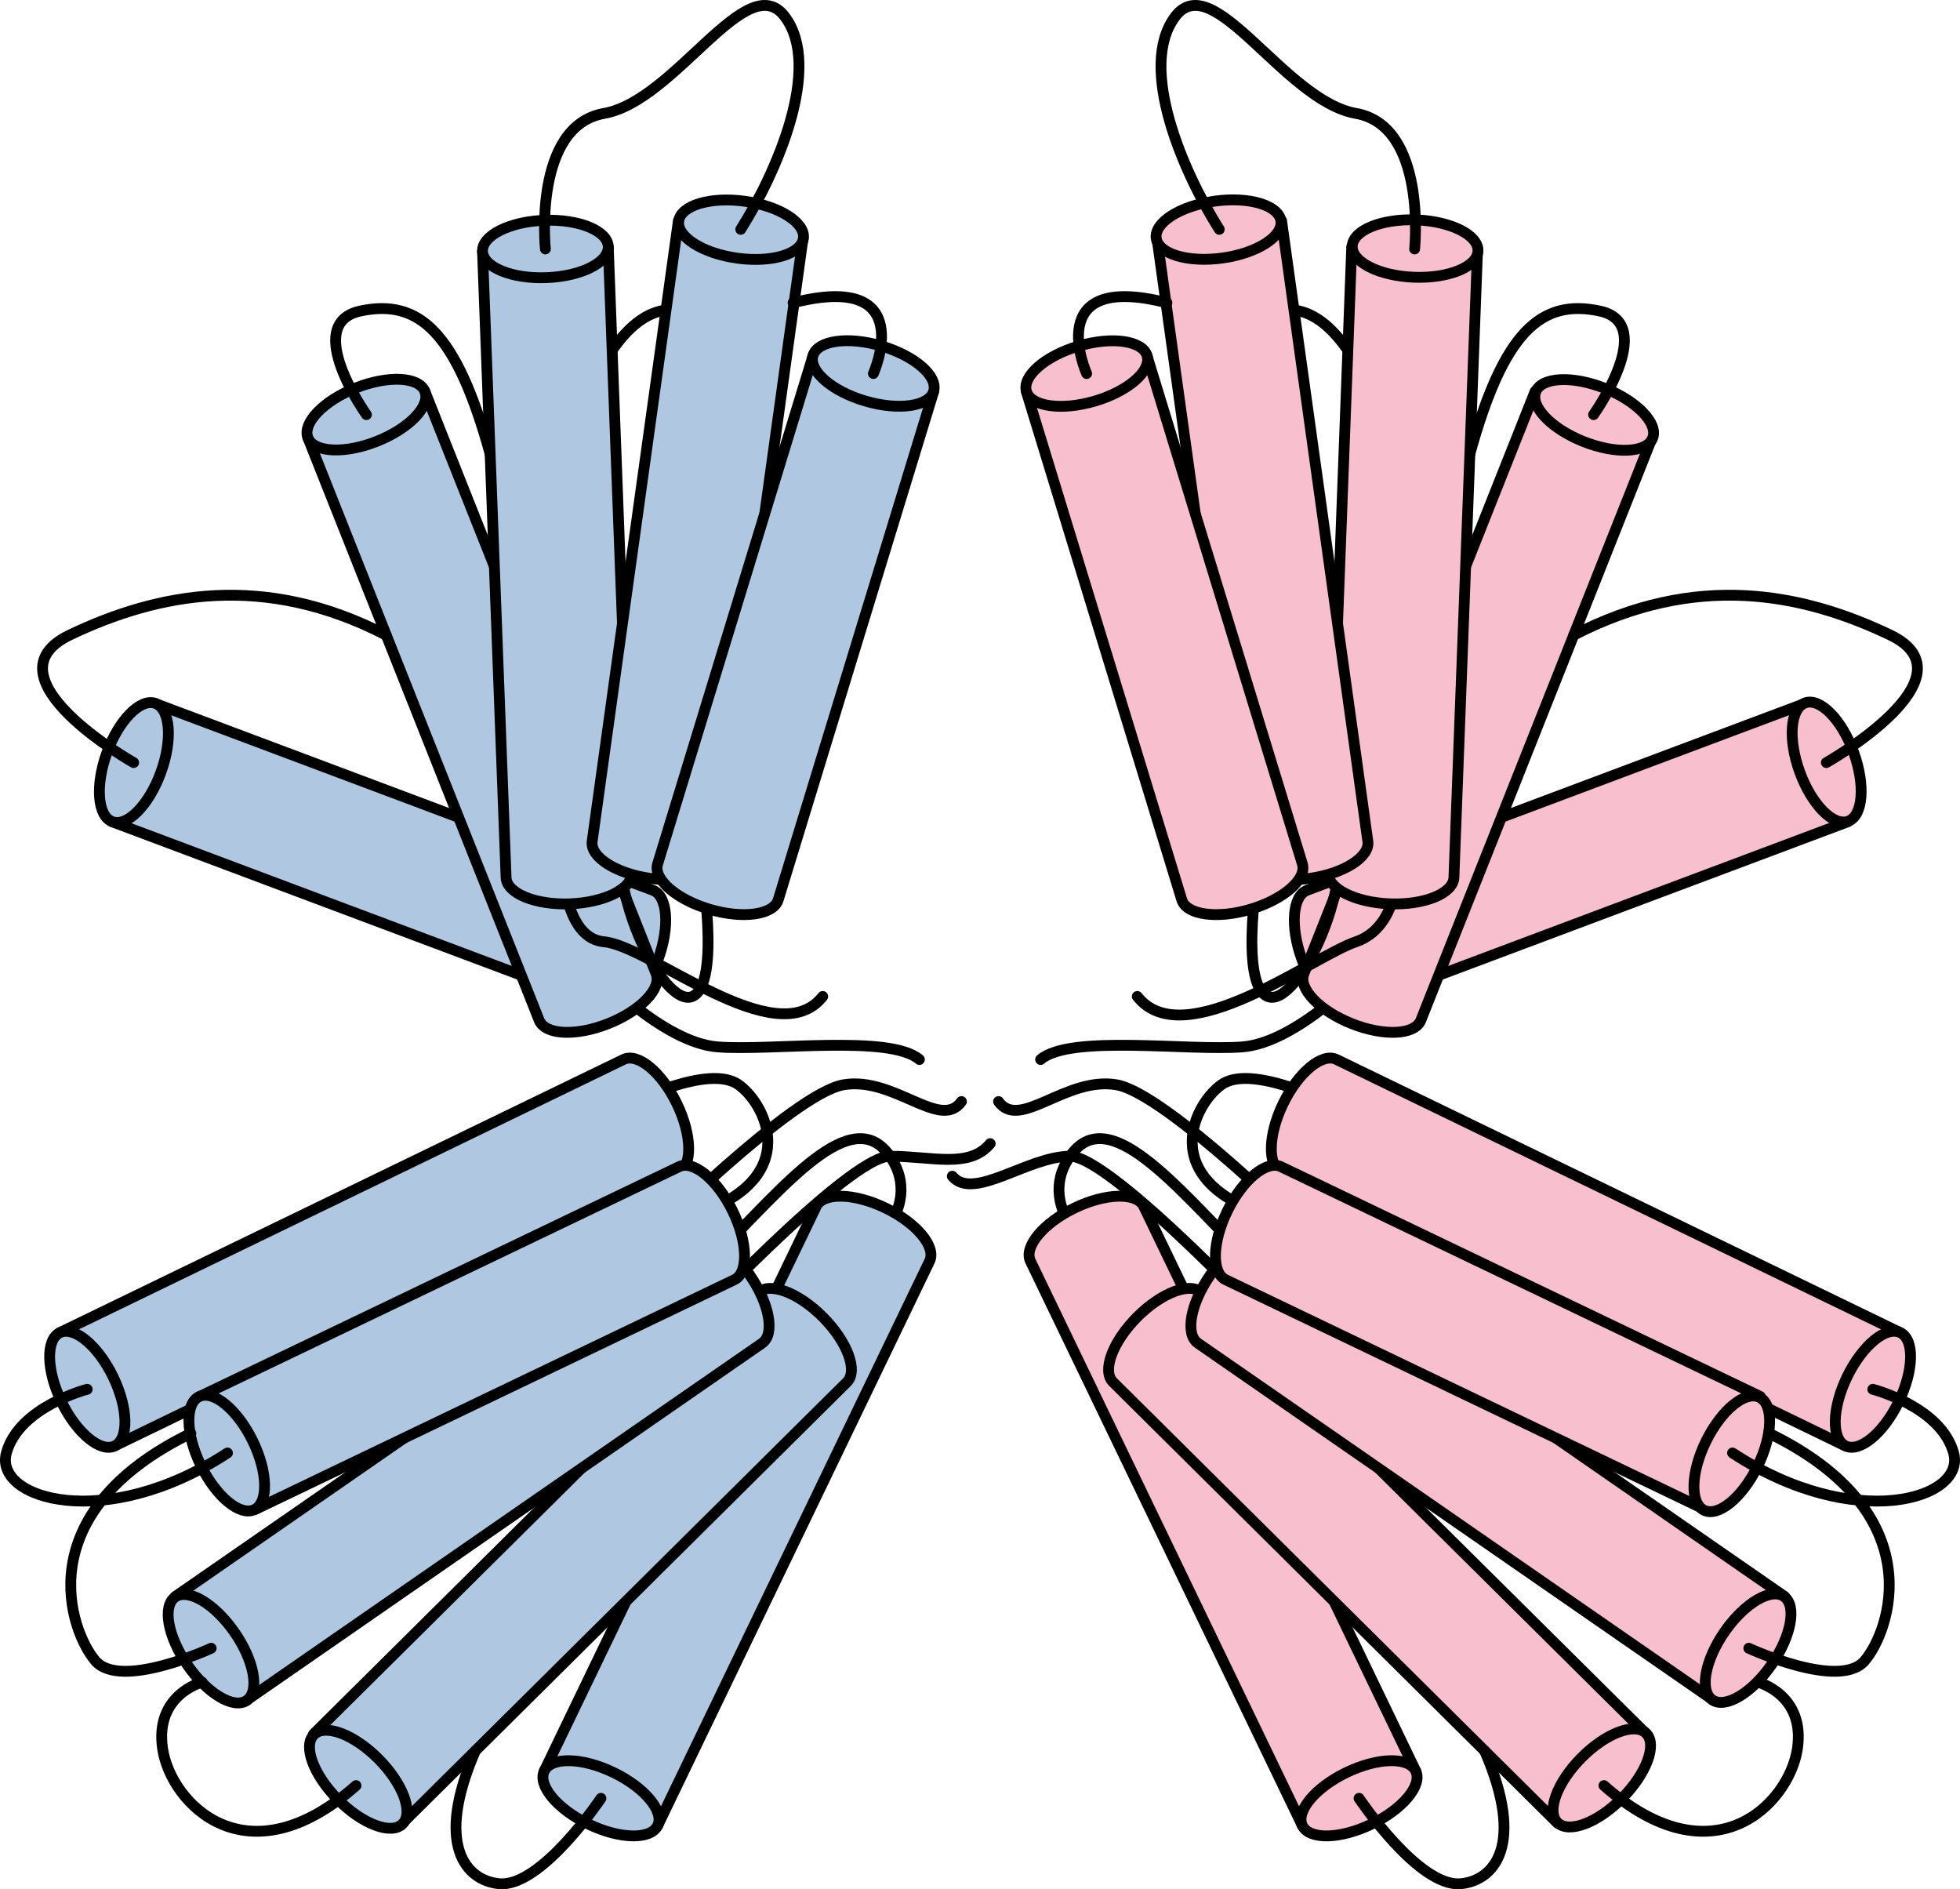 <?xml version="1.0" encoding="utf-8"?>
<!-- Generator: Adobe Illustrator 16.0.0, SVG Export Plug-In . SVG Version: 6.00 Build 0)  -->
<!DOCTYPE svg PUBLIC "-//W3C//DTD SVG 1.1//EN" "http://www.w3.org/Graphics/SVG/1.1/DTD/svg11.dtd">
<svg version="1.1" id="Layer_1" xmlns="http://www.w3.org/2000/svg" xmlns:xlink="http://www.w3.org/1999/xlink" x="0px" y="0px"
	 width="181.147px" height="174.577px" viewBox="0 0 181.147 174.577" enable-background="new 0 0 181.147 174.577"
	 xml:space="preserve">
<g>
	<g>
		<path fill="none" stroke="#000000" stroke-linecap="round" stroke-linejoin="round" stroke-miterlimit="10" d="M56.609,102.567
			c1.943-0.777,8.938-4.273,11.657-2.331s6.218,9.325-5.439,12.435"/>
		<path fill="none" stroke="#000000" stroke-linecap="round" stroke-linejoin="round" stroke-miterlimit="10" d="M59.717,114.613
			c0,0,13.6-13.6,18.263-14.377s8.938,4.274,10.88,1.554"/>
		<path fill="none" stroke="#000000" stroke-linecap="round" stroke-linejoin="round" stroke-miterlimit="10" d="M62.827,123.55
			c0,0,15.542-16.708,19.427-16.708c3.887,0,7.318,1.166,9.261-1.165"/>
		<path fill="none" stroke="#000000" stroke-linecap="round" stroke-linejoin="round" stroke-miterlimit="10" d="M79.146,116.556
			c0,0,6.605-4.662,3.107-9.714c-3.496-5.052-9.712,2.72-15.93,8.937"/>
		<path fill="none" stroke="#000000" stroke-linecap="round" stroke-linejoin="round" stroke-miterlimit="10" d="M55.054,89.745
			c0,0,6.219,6.605,11.27,6.994s15.93-1.166,18.65,1.166"/>
		<g>
			<path fill="#B0C7E1" stroke="#000000" stroke-linecap="round" stroke-linejoin="round" stroke-miterlimit="10" d="M10.364,75.933
				L56.35,93.187c1.376,0.503,3.382-1.534,4.48-4.555c1.099-3.019,0.873-5.871-0.502-6.371L14.341,65.005L10.364,75.933z"/>
			
				<ellipse transform="matrix(0.342 -0.94 0.94 0.342 -58.091 57.974)" fill="#B0C7E1" stroke="#000000" stroke-linecap="round" stroke-linejoin="round" stroke-miterlimit="10" cx="12.353" cy="70.469" rx="5.815" ry="2.653"/>
		</g>
		<g>
			<path fill="#B0C7E1" stroke="#000000" stroke-linecap="round" stroke-linejoin="round" stroke-miterlimit="10" d="M10.595,133.61
				l52.109-25.246c1.316-0.637,1.25-3.498-0.15-6.387c-1.4-2.891-3.604-4.717-4.921-4.078L5.524,123.144L10.595,133.61z"/>
			
				<ellipse transform="matrix(-0.436 -0.9 0.9 -0.436 -103.957 191.606)" fill="#B0C7E1" stroke="#000000" stroke-linecap="round" stroke-linejoin="round" stroke-miterlimit="10" cx="8.06" cy="128.377" rx="5.815" ry="2.65"/>
		</g>
		<g>
			<path fill="#B0C7E1" stroke="#000000" stroke-linecap="round" stroke-linejoin="round" stroke-miterlimit="10" d="M28.46,40.46
				l21.37,53.814c0.541,1.36,3.397,1.504,6.382,0.318c2.985-1.186,4.967-3.249,4.428-4.611L39.267,36.168L28.46,40.46z"/>
			<path fill="#B0C7E1" stroke="#000000" stroke-linecap="round" stroke-linejoin="round" stroke-miterlimit="10" d="M39.267,36.168
				c0.543,1.359-1.439,3.424-4.426,4.61C31.859,41.964,29,41.82,28.46,40.46c-0.54-1.362,1.441-3.425,4.426-4.612
				C35.871,34.664,38.728,34.807,39.267,36.168z"/>
		</g>
		<g>
			<path fill="#B0C7E1" stroke="#000000" stroke-linecap="round" stroke-linejoin="round" stroke-miterlimit="10" d="
				M60.781,168.696l25.133-52.162c0.634-1.32-1.193-3.52-4.087-4.912c-2.894-1.395-5.753-1.455-6.392-0.137l-25.131,52.164
				L60.781,168.696z"/>
			<path fill="#B0C7E1" stroke="#000000" stroke-linecap="round" stroke-linejoin="round" stroke-miterlimit="10" d="
				M50.304,163.649c0.633-1.32,3.496-1.26,6.39,0.135c2.892,1.393,4.722,3.594,4.087,4.912c-0.637,1.32-3.496,1.258-6.391-0.135
				C51.498,167.169,49.667,164.968,50.304,163.649z"/>
		</g>
		<g>
			<path fill="#B0C7E1" stroke="#000000" stroke-linecap="round" stroke-linejoin="round" stroke-miterlimit="10" d="
				M37.171,168.491l41.107-40.779c1.039-1.029,0.049-3.715-2.212-5.994c-2.263-2.279-4.938-3.291-5.979-2.26l-41.105,40.779
				L37.171,168.491z"/>
			
				<ellipse transform="matrix(-0.704 -0.71 0.71 -0.704 -60.304 303.611)" fill="#B0C7E1" stroke="#000000" stroke-linecap="round" stroke-linejoin="round" stroke-miterlimit="10" cx="33.077" cy="164.364" rx="5.814" ry="2.652"/>
		</g>
		<g>
			<path fill="#B0C7E1" stroke="#000000" stroke-linecap="round" stroke-linejoin="round" stroke-miterlimit="10" d="
				M22.828,157.085l47.604-32.965c1.203-0.832,0.698-3.648-1.131-6.289c-1.828-2.641-4.287-4.105-5.49-3.273l-47.603,32.967
				L22.828,157.085z"/>
			
				<ellipse transform="matrix(-0.569 -0.822 0.822 -0.569 -94.587 255.055)" fill="#B0C7E1" stroke="#000000" stroke-linecap="round" stroke-linejoin="round" stroke-miterlimit="10" cx="19.518" cy="152.305" rx="5.814" ry="2.651"/>
		</g>
		<g>
			<path fill="#B0C7E1" stroke="#000000" stroke-linecap="round" stroke-linejoin="round" stroke-miterlimit="10" d="
				M23.587,139.481l44.291-21.23c1.315-0.645,1.234-3.504-0.184-6.387c-1.417-2.883-3.631-4.695-4.943-4.049l-44.293,21.229
				L23.587,139.481z"/>
			
				<ellipse transform="matrix(-0.441 -0.897 0.897 -0.441 -90.206 212.344)" fill="#B0C7E1" stroke="#000000" stroke-linecap="round" stroke-linejoin="round" stroke-miterlimit="10" cx="21.023" cy="134.263" rx="5.815" ry="2.652"/>
		</g>
		<path fill="none" stroke="#000000" stroke-linecap="round" stroke-linejoin="round" stroke-miterlimit="10" d="M8.06,128.378
			c0,0-6.305,1.61-7.47,5.885c-1.166,4.273,9.163,7.382,20.433,0"/>
		<path fill="none" stroke="#000000" stroke-linecap="round" stroke-linejoin="round" stroke-miterlimit="10" d="M19.518,152.306
			c0,0-8.371,3.885-10.702,1.164c-2.332-2.72-6.329-13.641,8.824-21.022"/>
		<path fill="none" stroke="#000000" stroke-linecap="round" stroke-linejoin="round" stroke-miterlimit="10" d="M18.683,155.441
			c0,0-4.426,1.138-3.649,6.188s7.771,12.305,17.872,3.367"/>
		<path fill="none" stroke="#000000" stroke-linecap="round" stroke-linejoin="round" stroke-miterlimit="10" d="M55.542,166.173
			c0,0-5.538,8.279-9.424,7.891c-3.051-0.305-5.963-3.562-2.184-12.281"/>
		<path fill="none" stroke="#000000" stroke-linecap="round" stroke-linejoin="round" stroke-miterlimit="10" d="M64.769,79.643
			c0,0,1.942,11.269-0.777,12.435c-2.721,1.165-8.548-10.492-6.217-17.486"/>
		<path fill="none" stroke="#000000" stroke-linecap="round" stroke-linejoin="round" stroke-miterlimit="10" d="M51.947,78.088
			c0,0-0.388,8.548,3.886,8.937c4.272,0.389,15.932,10.491,20.204,5.052"/>
		<path fill="none" stroke="#000000" stroke-linecap="round" stroke-linejoin="round" stroke-miterlimit="10" d="M12.353,70.469
			c0,0-14.028-7.923-5.869-11.809c8.161-3.886,17.948-5.795,29.217,0.033"/>
		<path fill="none" stroke="#000000" stroke-linecap="round" stroke-linejoin="round" stroke-miterlimit="10" d="M33.865,38.313
			c0,0-6.008-8.406-0.568-9.572s8.896,1.943,12.004,13.211"/>
		<path fill="none" stroke="#000000" stroke-linecap="round" stroke-linejoin="round" stroke-miterlimit="10" d="M53.113,40.012
			c0,0,3.497-12.822,10.103-11.268"/>
		<g>
			<path fill="#B0C7E1" stroke="#000000" stroke-linecap="round" stroke-linejoin="round" stroke-miterlimit="10" d="M44.595,23.226
				l2.178,57.862c0.055,1.462,2.699,2.551,5.909,2.431c3.209-0.122,5.766-1.405,5.711-2.869l-2.177-57.861L44.595,23.226z"/>
			<path fill="#B0C7E1" stroke="#000000" stroke-linecap="round" stroke-linejoin="round" stroke-miterlimit="10" d="M56.216,22.788
				c0.055,1.463-2.501,2.748-5.711,2.869c-3.209,0.121-5.854-0.967-5.91-2.431c-0.057-1.463,2.502-2.747,5.709-2.868
				C53.516,20.237,56.163,21.325,56.216,22.788z"/>
		</g>
		<g>
			<path fill="#B0C7E1" stroke="#000000" stroke-linecap="round" stroke-linejoin="round" stroke-miterlimit="10" d="M62.701,20.393
				l-7.972,57.351c-0.201,1.45,2.213,2.985,5.394,3.426c3.182,0.442,5.925-0.375,6.127-1.824l7.971-57.352L62.701,20.393z"/>
			
				<ellipse transform="matrix(0.991 0.138 -0.138 0.991 3.569 -9.223)" fill="#B0C7E1" stroke="#000000" stroke-linecap="round" stroke-linejoin="round" stroke-miterlimit="10" cx="68.46" cy="21.193" rx="5.815" ry="2.651"/>
		</g>
		<g>
			<path fill="#B0C7E1" stroke="#000000" stroke-linecap="round" stroke-linejoin="round" stroke-miterlimit="10" d="M75.142,32.872
				L60.777,79.84c-0.415,1.405,1.742,3.281,4.824,4.189c3.082,0.909,5.914,0.507,6.328-0.896l14.367-46.969L75.142,32.872z"/>
			
				<ellipse transform="matrix(0.959 0.283 -0.283 0.959 13.07 -21.434)" fill="#B0C7E1" stroke="#000000" stroke-linecap="round" stroke-linejoin="round" stroke-miterlimit="10" cx="80.719" cy="34.517" rx="5.815" ry="2.651"/>
		</g>
		<path fill="none" stroke="#000000" stroke-linecap="round" stroke-linejoin="round" stroke-miterlimit="10" d="M50.406,23.007
			c0,0-1.179-11.363,5.427-12.528s13.211-13.6,16.708-8.937c3.496,4.663-0.777,14.435-4.08,19.651"/>
		<path fill="none" stroke="#000000" stroke-linecap="round" stroke-linejoin="round" stroke-miterlimit="10" d="M80.72,34.517
			c0,0,4.254-9.505-7.421-6.536"/>
	</g>
	<g>
		<path fill="none" stroke="#000000" stroke-linecap="round" stroke-linejoin="round" stroke-miterlimit="10" d="M124.539,102.567
			c-1.943-0.777-8.938-4.273-11.657-2.331s-6.218,9.325,5.438,12.435"/>
		<path fill="none" stroke="#000000" stroke-linecap="round" stroke-linejoin="round" stroke-miterlimit="10" d="M121.43,114.613
			c0,0-13.6-13.6-18.263-14.377s-8.938,4.274-10.88,1.554"/>
		<path fill="none" stroke="#000000" stroke-linecap="round" stroke-linejoin="round" stroke-miterlimit="10" d="M118.32,123.55
			c0,0-15.541-16.708-19.427-16.708s-8.938,4.177-10.88,1.845"/>
		<path fill="none" stroke="#000000" stroke-linecap="round" stroke-linejoin="round" stroke-miterlimit="10" d="M102.001,116.556
			c0,0-6.605-4.662-3.108-9.714s9.712,2.72,15.931,8.937"/>
		<path fill="none" stroke="#000000" stroke-linecap="round" stroke-linejoin="round" stroke-miterlimit="10" d="M126.092,89.745
			c0,0-6.218,6.605-11.269,6.994s-15.931-1.166-18.65,1.166"/>
		<g>
			<path fill="#F8C0CF" stroke="#000000" stroke-linecap="round" stroke-linejoin="round" stroke-miterlimit="10" d="
				M170.784,75.933l-45.986,17.254c-1.376,0.503-3.382-1.534-4.48-4.555c-1.097-3.019-0.873-5.871,0.502-6.371l45.987-17.256
				L170.784,75.933z"/>
			
				<ellipse transform="matrix(-0.342 -0.94 0.94 -0.342 160.31 253.186)" fill="#F8C0CF" stroke="#000000" stroke-linecap="round" stroke-linejoin="round" stroke-miterlimit="10" cx="168.795" cy="70.469" rx="5.815" ry="2.651"/>
		</g>
		<g>
			<path fill="#F8C0CF" stroke="#000000" stroke-linecap="round" stroke-linejoin="round" stroke-miterlimit="10" d="
				M170.552,133.61l-52.109-25.246c-1.316-0.637-1.25-3.498,0.15-6.387c1.4-2.891,3.604-4.717,4.921-4.078l52.108,25.244
				L170.552,133.61z"/>
			
				<ellipse transform="matrix(0.436 -0.9 0.9 0.436 -17.907 228.182)" fill="#F8C0CF" stroke="#000000" stroke-linecap="round" stroke-linejoin="round" stroke-miterlimit="10" cx="173.087" cy="128.377" rx="5.815" ry="2.65"/>
		</g>
		<g>
			<path fill="#F8C0CF" stroke="#000000" stroke-linecap="round" stroke-linejoin="round" stroke-miterlimit="10" d="M152.687,40.46
				l-21.37,53.814c-0.541,1.36-3.397,1.504-6.382,0.318c-2.985-1.186-4.965-3.249-4.428-4.611l21.372-53.813L152.687,40.46z"/>
			
				<ellipse transform="matrix(-0.929 -0.369 0.369 -0.929 270.026 128.284)" fill="#F8C0CF" stroke="#000000" stroke-linecap="round" stroke-linejoin="round" stroke-miterlimit="10" cx="147.283" cy="38.314" rx="5.814" ry="2.651"/>
		</g>
		<g>
			<path fill="#F8C0CF" stroke="#000000" stroke-linecap="round" stroke-linejoin="round" stroke-miterlimit="10" d="
				M120.367,168.696l-25.133-52.162c-0.634-1.32,1.195-3.52,4.086-4.912c2.895-1.395,5.754-1.455,6.393-0.137l25.131,52.164
				L120.367,168.696z"/>
			<path fill="#F8C0CF" stroke="#000000" stroke-linecap="round" stroke-linejoin="round" stroke-miterlimit="10" d="
				M130.843,163.649c-0.633-1.32-3.496-1.26-6.391,0.135c-2.891,1.393-4.721,3.594-4.086,4.912c0.637,1.32,3.496,1.258,6.391-0.135
				C129.65,167.169,131.48,164.968,130.843,163.649z"/>
		</g>
		<g>
			<path fill="#F8C0CF" stroke="#000000" stroke-linecap="round" stroke-linejoin="round" stroke-miterlimit="10" d="
				M143.976,168.491l-41.107-40.779c-1.039-1.029-0.049-3.715,2.212-5.994c2.263-2.279,4.938-3.291,5.979-2.26l41.106,40.779
				L143.976,168.491z"/>
			
				<ellipse transform="matrix(0.704 -0.71 0.71 0.704 -72.898 153.709)" fill="#F8C0CF" stroke="#000000" stroke-linecap="round" stroke-linejoin="round" stroke-miterlimit="10" cx="148.071" cy="164.364" rx="5.814" ry="2.652"/>
		</g>
		<g>
			<path fill="#F8C0CF" stroke="#000000" stroke-linecap="round" stroke-linejoin="round" stroke-miterlimit="10" d="
				M158.32,157.085l-47.604-32.965c-1.203-0.832-0.698-3.648,1.131-6.289s4.287-4.105,5.49-3.273l47.602,32.967L158.32,157.085z"/>
			
				<ellipse transform="matrix(0.569 -0.822 0.822 0.569 -55.596 198.497)" fill="#F8C0CF" stroke="#000000" stroke-linecap="round" stroke-linejoin="round" stroke-miterlimit="10" cx="161.629" cy="152.305" rx="5.814" ry="2.65"/>
		</g>
		<g>
			<path fill="#F8C0CF" stroke="#000000" stroke-linecap="round" stroke-linejoin="round" stroke-miterlimit="10" d="
				M157.56,139.481l-44.291-21.23c-1.316-0.645-1.234-3.504,0.184-6.387c1.416-2.883,3.631-4.695,4.943-4.049l44.293,21.229
				L157.56,139.481z"/>
			
				<ellipse transform="matrix(0.441 -0.897 0.897 0.441 -30.994 218.761)" fill="#F8C0CF" stroke="#000000" stroke-linecap="round" stroke-linejoin="round" stroke-miterlimit="10" cx="160.125" cy="134.263" rx="5.815" ry="2.652"/>
		</g>
		<path fill="none" stroke="#000000" stroke-linecap="round" stroke-linejoin="round" stroke-miterlimit="10" d="M173.087,128.378
			c0,0,6.304,1.61,7.47,5.885c1.165,4.273-9.164,7.382-20.433,0"/>
		<path fill="none" stroke="#000000" stroke-linecap="round" stroke-linejoin="round" stroke-miterlimit="10" d="M161.629,152.306
			c0,0,8.371,3.885,10.702,1.164c2.331-2.72,6.329-13.641-8.824-21.022"/>
		<path fill="none" stroke="#000000" stroke-linecap="round" stroke-linejoin="round" stroke-miterlimit="10" d="M162.464,155.441
			c0,0,4.426,1.138,3.649,6.188s-7.771,12.305-17.873,3.367"/>
		<path fill="none" stroke="#000000" stroke-linecap="round" stroke-linejoin="round" stroke-miterlimit="10" d="M125.605,166.173
			c0,0,5.538,8.279,9.424,7.891c3.051-0.305,5.963-3.562,2.184-12.281"/>
		<path fill="none" stroke="#000000" stroke-linecap="round" stroke-linejoin="round" stroke-miterlimit="10" d="M116.378,79.643
			c0,0-1.943,11.269,0.777,12.435c2.72,1.165,8.548-10.492,6.217-17.486"/>
		<path fill="none" stroke="#000000" stroke-linecap="round" stroke-linejoin="round" stroke-miterlimit="10" d="M129.201,78.088
			c0,0,0.818,7.33-3.886,8.937c-4.062,1.388-15.932,10.491-20.205,5.052"/>
		<path fill="none" stroke="#000000" stroke-linecap="round" stroke-linejoin="round" stroke-miterlimit="10" d="M168.794,70.469
			c0,0,14.027-7.923,5.868-11.809c-8.161-3.886-17.947-5.795-29.216,0.033"/>
		<path fill="none" stroke="#000000" stroke-linecap="round" stroke-linejoin="round" stroke-miterlimit="10" d="M147.283,38.313
			c0,0,6.008-8.406,0.568-9.572s-8.896,1.943-12.004,13.211"/>
		<path fill="none" stroke="#000000" stroke-linecap="round" stroke-linejoin="round" stroke-miterlimit="10" d="M128.035,40.012
			c0,0-3.498-12.822-10.103-11.268"/>
		<g>
			<path fill="#F8C0CF" stroke="#000000" stroke-linecap="round" stroke-linejoin="round" stroke-miterlimit="10" d="
				M136.552,23.226l-2.178,57.862c-0.055,1.462-2.7,2.551-5.909,2.431c-3.21-0.122-5.766-1.405-5.712-2.869l2.178-57.861
				L136.552,23.226z"/>
			
				<ellipse transform="matrix(-0.999 -0.038 0.038 -0.999 260.524 50.921)" fill="#F8C0CF" stroke="#000000" stroke-linecap="round" stroke-linejoin="round" stroke-miterlimit="10" cx="130.742" cy="23.007" rx="5.815" ry="2.652"/>
		</g>
		<g>
			<path fill="#F8C0CF" stroke="#000000" stroke-linecap="round" stroke-linejoin="round" stroke-miterlimit="10" d="
				M118.446,20.393l7.972,57.351c0.202,1.45-2.213,2.985-5.394,3.426c-3.182,0.442-5.924-0.375-6.126-1.824l-7.969-57.352
				L118.446,20.393z"/>
			
				<ellipse transform="matrix(-0.991 0.138 -0.138 -0.991 227.22 26.667)" fill="#F8C0CF" stroke="#000000" stroke-linecap="round" stroke-linejoin="round" stroke-miterlimit="10" cx="112.688" cy="21.193" rx="5.814" ry="2.651"/>
		</g>
		<g>
			<path fill="#F8C0CF" stroke="#000000" stroke-linecap="round" stroke-linejoin="round" stroke-miterlimit="10" d="
				M106.005,32.872l14.365,46.968c0.414,1.405-1.742,3.281-4.824,4.189c-3.082,0.909-5.914,0.507-6.328-0.896L94.851,36.163
				L106.005,32.872z"/>
			
				<ellipse transform="matrix(-0.959 0.283 -0.283 -0.959 206.519 39.2)" fill="#F8C0CF" stroke="#000000" stroke-linecap="round" stroke-linejoin="round" stroke-miterlimit="10" cx="100.428" cy="34.517" rx="5.815" ry="2.651"/>
		</g>
		<path fill="none" stroke="#000000" stroke-linecap="round" stroke-linejoin="round" stroke-miterlimit="10" d="M130.742,23.007
			c0,0,1.179-11.363-5.427-12.528s-13.212-13.6-16.708-8.937c-3.497,4.663,0.777,14.435,4.08,19.651"/>
		<path fill="none" stroke="#000000" stroke-linecap="round" stroke-linejoin="round" stroke-miterlimit="10" d="M100.429,34.517
			c0,0-4.256-9.505,7.419-6.536"/>
	</g>
</g>
</svg>
